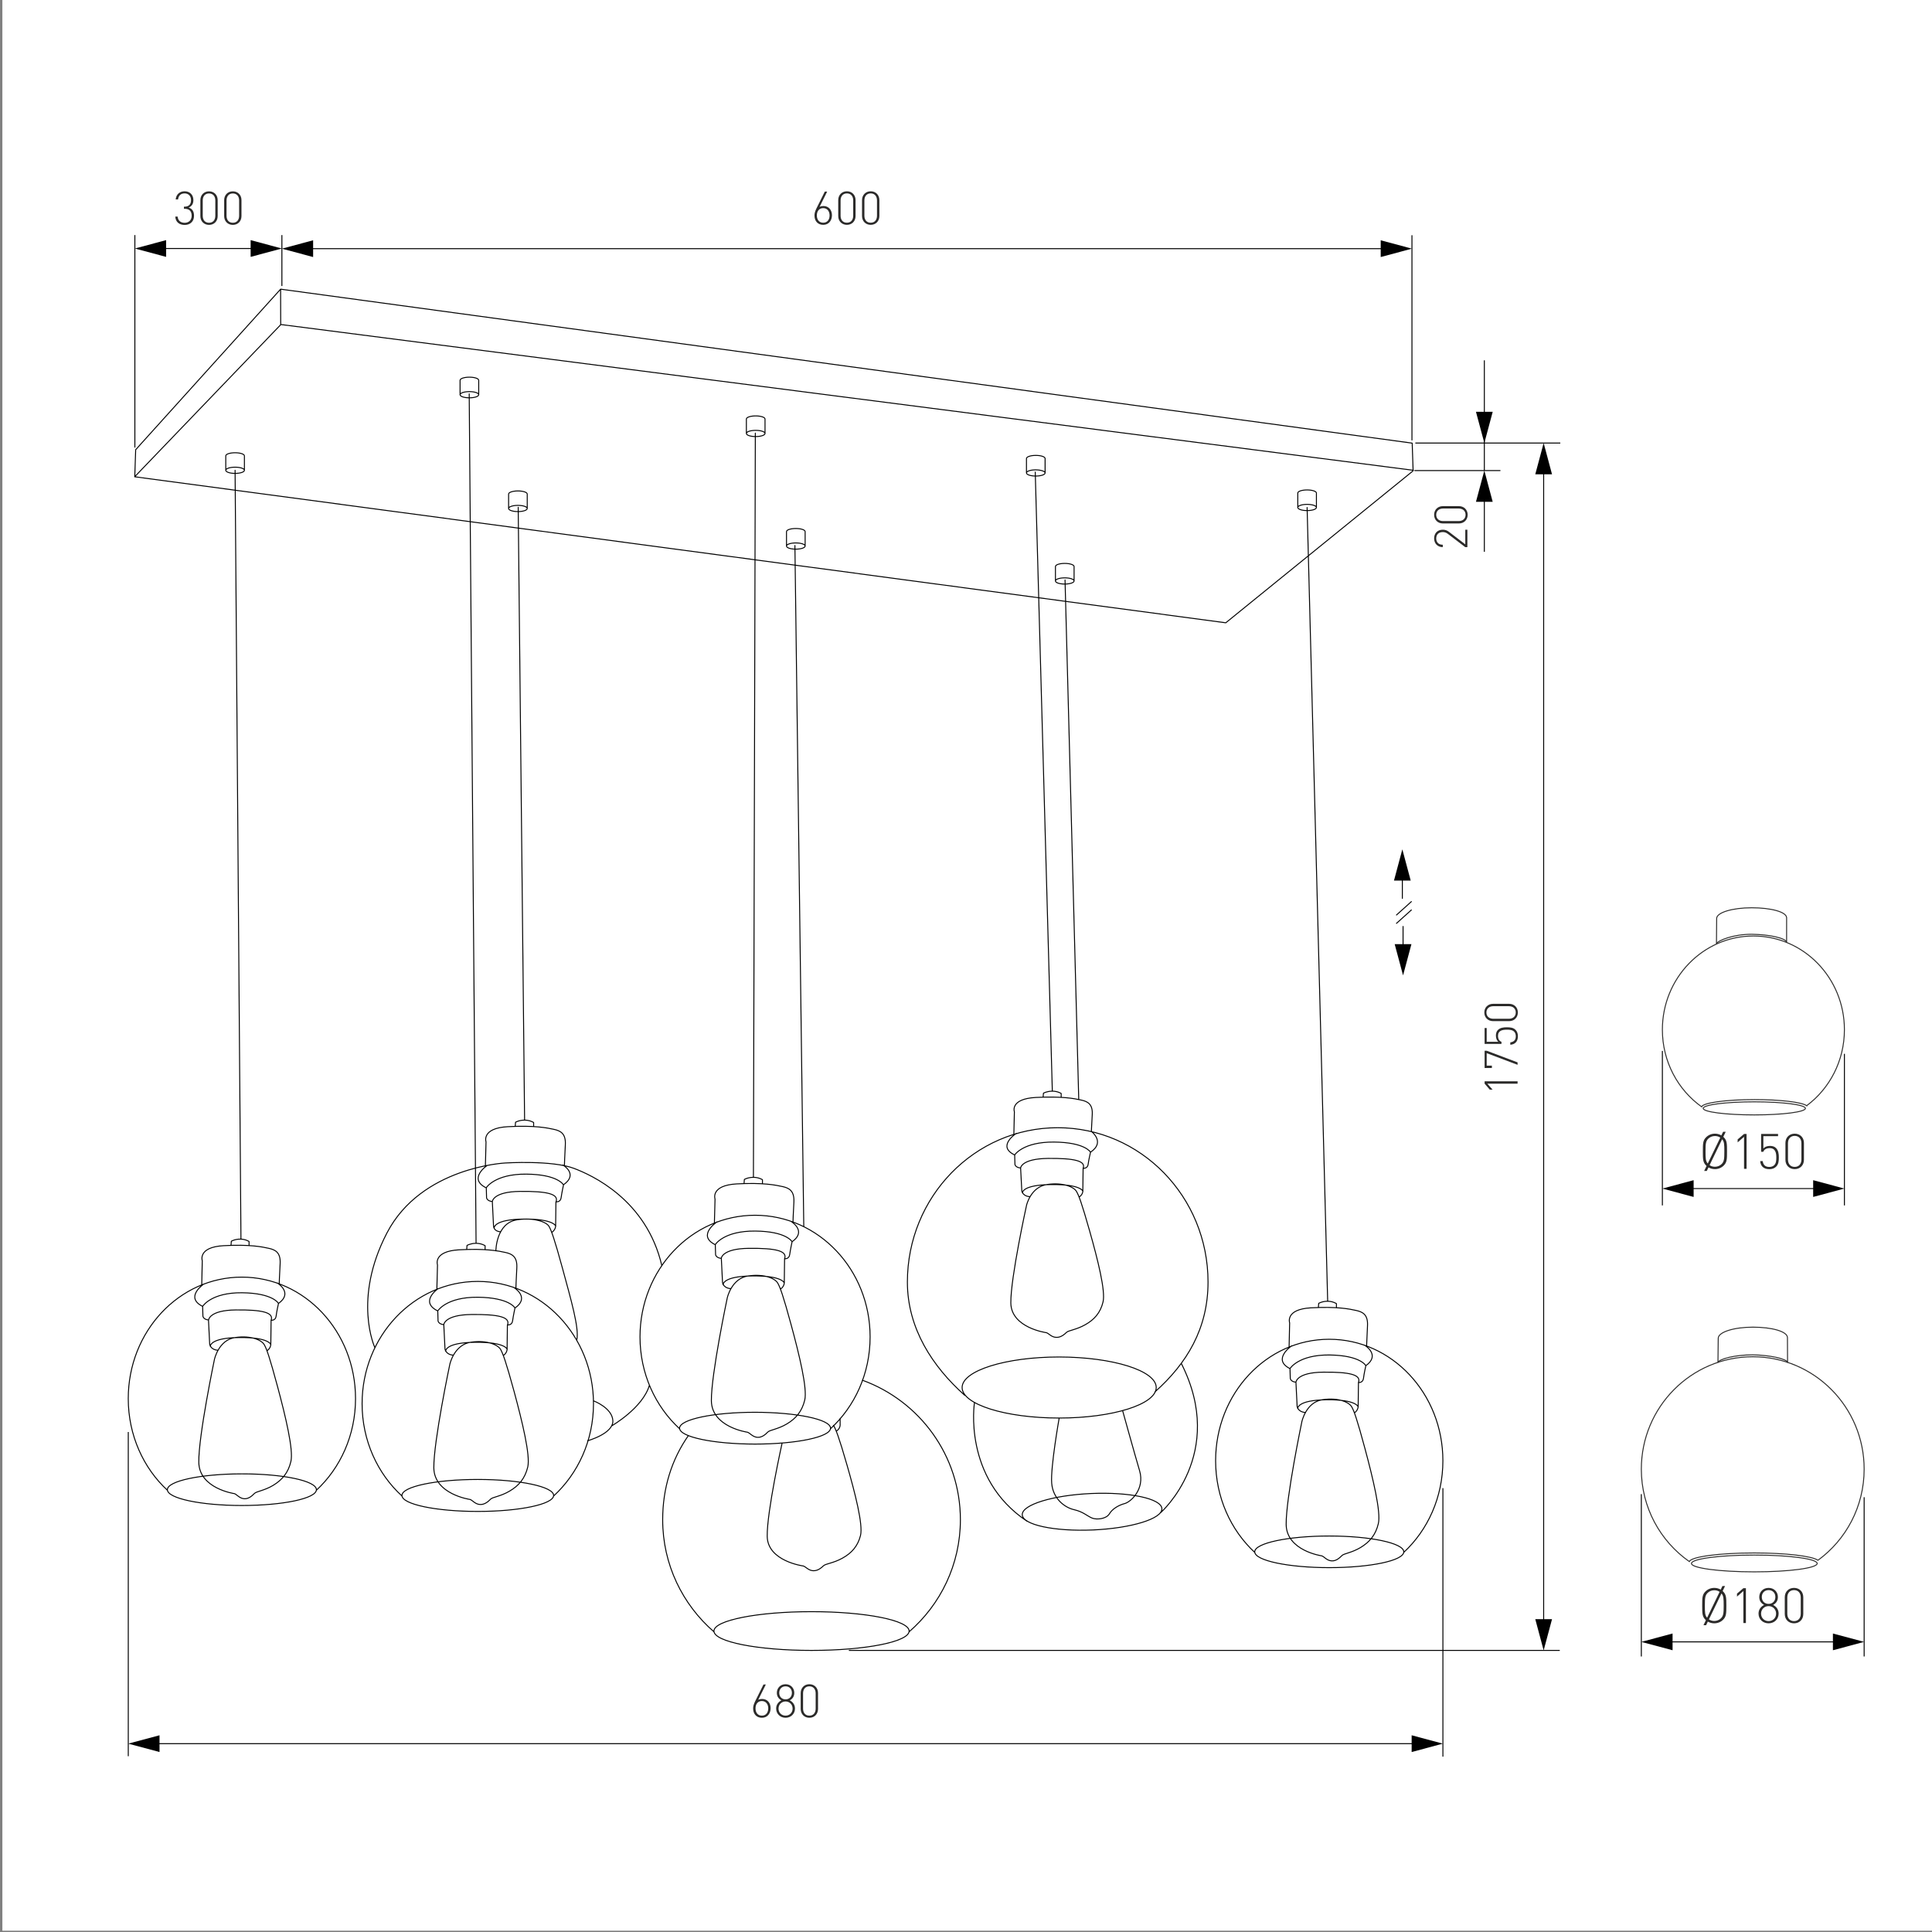 <?xml version="1.0" encoding="UTF-8"?>
<svg xmlns="http://www.w3.org/2000/svg" xmlns:xlink="http://www.w3.org/1999/xlink" xmlns:xodm="http://www.corel.com/coreldraw/odm/2003" xml:space="preserve" width="2000px" height="2000px" version="1.1" style="shape-rendering:geometricPrecision; text-rendering:geometricPrecision; image-rendering:optimizeQuality; fill-rule:evenodd; clip-rule:evenodd" viewBox="0 0 2000 2000">
 <rect x="0" y="0" width="2000" height="2000" fill="#808080" stroke="none"/>
 <defs>
  <style type="text/css">
   
    .str1 {stroke:#2B2A29;stroke-miterlimit:22.926}
    .str0 {stroke:#2B2A29;stroke-linecap:round;stroke-linejoin:round;stroke-miterlimit:22.926}
    .str3 {stroke:black;stroke-linecap:round;stroke-linejoin:round;stroke-miterlimit:22.926}
    .str2 {stroke:black;stroke-miterlimit:22.926}
    .fil1 {fill:none}
    .fil4 {fill:none;fill-rule:nonzero}
    .fil0 {fill:white}
    .fil3 {fill:#2B2A29;fill-rule:nonzero}
    .fil2 {fill:black;fill-rule:nonzero}
   
  </style>
 </defs>
 <g id="Слой_x0020_1">
  <rect class="fil0" x="2.47" y="-1.35" width="2000" height="2000"></rect>
  <g id="_1544348000288">
   <g>
    <g>
     <path class="fil1 str0" d="M1778.71 1385.39l-0.28 24.89c1.73,-3.44 16.98,-7.75 36,-7.75 17.77,0.28 34.85,4.03 36.05,7.77l-0.12 -24.91m-71.65 0c0,-6.37 16.07,-11.52 35.88,-11.52 19.82,0 35.77,4.48 35.77,10.85m0 -0.27l0.12 25.87"></path>
     <path class="fil1 str1" d="M1881.95 1615.19c28.96,-21.13 47.81,-55.51 47.81,-94.34 0,-64.25 -51.63,-116.35 -115.33,-116.35 -63.7,0 -115.33,52.1 -115.33,116.35 0,39.67 19.67,74.7 49.71,95.7 1.61,-4.98 31.05,-8.95 67.14,-8.95 32.75,0 60.03,3.27 66,7.59z"></path>
     <ellipse class="fil1 str1" cx="1816.06" cy="1618.49" rx="65.09" ry="8.69"></ellipse>
    </g>
    <g>
     <line class="fil1 str2" x1="1699.1" y1="1546.74" x2="1699.1" y2="1714.78"></line>
     <line class="fil1 str2" x1="1929.76" y1="1549.91" x2="1929.76" y2="1714.78"></line>
     <g>
      <path class="fil2" d="M1731.44 1708.33l-32.34 -8.66 32.34 -8.67 0 17.33zm182.15 -8.16l-198.32 0 0 -1 198.32 0 0 1zm-16.17 8.16l0 -17.33 32.34 8.67 -32.34 8.66z"></path>
     </g>
    </g>
    <path class="fil3" d="M1787.11 1662.12c0,-8.16 -0.05,-11.35 -3.38,-14.64l-0.46 -0.46 2.51 -5.16 -2.71 0 -1.8 3.69c-2,-1.16 -4.25,-1.77 -6.66,-1.77 -3.48,0 -6.71,1.32 -9.12,3.7 -3.33,3.29 -3.38,6.48 -3.38,14.64 0,8.11 0.05,11.35 3.38,14.64l0.46 0.46 -2.51 5.17 2.71 0 1.8 -3.7c2,1.17 4.25,1.77 6.66,1.77 3.48,0 6.71,-1.31 9.12,-3.7 3.33,-3.29 3.38,-6.53 3.38,-14.64zm-6.97 -14.24l-12.96 26.81c-2.2,-2.43 -2.31,-5.42 -2.31,-12.57 0,-7.7 0.21,-10.54 2.82,-13.12 1.85,-1.82 4.31,-2.79 6.92,-2.79 2,0 3.95,0.51 5.53,1.67zm4.21 14.24c0,7.7 -0.21,10.54 -2.82,13.12 -1.85,1.83 -4.31,2.79 -6.92,2.79 -2.1,0 -3.95,-0.56 -5.54,-1.67l12.97 -26.8c2.2,2.43 2.31,5.42 2.31,12.56z"></path>
    <polygon id="_1" class="fil3" points="1804.74,1680.16 1807.36,1680.16 1807.36,1644.08 1804.74,1644.08 1798.13,1649.71 1798.13,1652.8 1804.74,1647.02 "></polygon>
    <path id="_2" class="fil3" d="M1841.23 1670.43c0,-4.2 -2.25,-7.19 -5.74,-9.02 3.33,-1.77 4.97,-4.51 4.97,-8.21 0,-5.26 -3.94,-9.42 -9.63,-9.42 -5.69,0 -9.64,4.16 -9.64,9.42 0,3.7 1.75,6.44 5.03,8.21 -3.49,1.83 -5.79,4.82 -5.79,9.02 0,5.78 4.51,10.03 10.4,10.03 5.89,0 10.4,-4.25 10.4,-10.03zm-2.61 0c0,4.46 -3.38,7.75 -7.79,7.75 -4.41,0 -7.79,-3.29 -7.79,-7.75 0,-4.41 3.38,-7.8 7.79,-7.8 4.41,0 7.79,3.39 7.79,7.8zm-0.77 -17.23c0,4.21 -2.87,7.15 -7.02,7.15 -4.15,0 -7.02,-2.94 -7.02,-7.15 0,-4.2 2.87,-7.14 7.02,-7.14 4.15,0 7.02,2.94 7.02,7.14z"></path>
    <path id="_3" class="fil3" d="M1866.75 1670.84l0 -17.43c0,-5.63 -3.94,-9.63 -9.58,-9.63 -5.59,0 -9.58,4 -9.58,9.63l0 17.43c0,5.62 3.99,9.62 9.58,9.62 5.64,0 9.58,-4 9.58,-9.62zm-2.61 -17.18l0 16.92c0,4.26 -2.41,7.6 -6.97,7.6 -4.56,0 -6.97,-3.34 -6.97,-7.6l0 -16.92c0,-4.26 2.41,-7.6 6.97,-7.6 4.56,0 6.97,3.34 6.97,7.6z"></path>
   </g>
   <g>
    <g>
     <path class="fil1 str0" d="M1777.09 950.76l-0.21 26.09c1.75,-3.3 17.19,-9.71 36.41,-9.71 18.67,0.26 35.05,3.99 36.19,8.17l0.02 -24.55m-72.41 0c0,-6.1 16.23,-11.04 36.26,-11.04 20.03,0 36.15,4.3 36.15,10.4m0 -0.26l-0.02 25.47"></path>
     <path class="fil1 str1" d="M1870.26 1144.62c23.67,-17.62 39.07,-46.29 39.07,-78.66 0,-53.58 -42.19,-97.01 -94.22,-97.01 -52.03,0 -94.22,43.43 -94.22,97.01 0,33.07 16.08,62.28 40.62,79.79 1.31,-4.15 25.36,-7.47 54.84,-7.47 26.75,0 49.04,2.73 53.91,6.34z"></path>
     <ellipse class="fil1 str1" cx="1816.05" cy="1147.38" rx="52.9" ry="6.77"></ellipse>
    </g>
    <path class="fil3" d="M1787.79 1191.92c0,-8.16 -0.05,-11.35 -3.38,-14.65l-0.46 -0.45 2.51 -5.17 -2.71 0 -1.8 3.7c-2,-1.17 -4.25,-1.77 -6.66,-1.77 -3.48,0 -6.71,1.31 -9.12,3.69 -3.33,3.3 -3.38,6.49 -3.38,14.65 0,8.1 0.05,11.35 3.38,14.64l0.46 0.46 -2.51 5.16 2.71 0 1.8 -3.69c2,1.16 4.25,1.77 6.66,1.77 3.49,0 6.71,-1.32 9.12,-3.7 3.33,-3.29 3.38,-6.54 3.38,-14.64zm-6.96 -14.24l-12.97 26.8c-2.2,-2.43 -2.31,-5.42 -2.31,-12.56 0,-7.7 0.21,-10.54 2.82,-13.13 1.85,-1.82 4.31,-2.78 6.92,-2.78 2,0 3.95,0.5 5.54,1.67zm4.2 14.24c0,7.7 -0.21,10.54 -2.82,13.12 -1.85,1.82 -4.31,2.79 -6.92,2.79 -2.1,0 -3.95,-0.56 -5.53,-1.68l12.96 -26.8c2.2,2.43 2.31,5.42 2.31,12.57z"></path>
    <polygon id="_1_0" class="fil3" points="1805.42,1209.95 1808.04,1209.95 1808.04,1173.88 1805.42,1173.88 1798.81,1179.5 1798.81,1182.59 1805.42,1176.82 "></polygon>
    <path id="_2_1" class="fil3" d="M1841.45 1198.15c0,-3.4 -0.36,-7.15 -2.97,-9.73 -1.49,-1.47 -3.54,-2.18 -6.15,-2.18 -3.02,0 -5.33,0.91 -6.92,2.69l0 -12.77 15.22 0 0 -2.28 -17.53 0 0 18.44 2.31 0c0.77,-2.43 3.28,-3.8 6.61,-3.8 5.95,0 6.82,5.12 6.82,9.63 0,2.73 -0.05,5.93 -2.21,8.06 -1.17,1.16 -3.02,1.82 -5.02,1.82 -4.3,0 -6.3,-2.18 -6.87,-6.03l-2.61 0c0.21,2.48 1.03,4.46 2.46,5.88 1.59,1.62 4,2.43 7.02,2.43 2.92,0 5.28,-0.86 7.02,-2.58 2.62,-2.59 2.82,-6.14 2.82,-9.58z"></path>
    <path id="_3_2" class="fil3" d="M1867.43 1200.63l0 -17.43c0,-5.62 -3.94,-9.62 -9.58,-9.62 -5.59,0 -9.58,4 -9.58,9.62l0 17.43c0,5.63 3.99,9.63 9.58,9.63 5.64,0 9.58,-4 9.58,-9.63zm-2.61 -17.17l0 16.92c0,4.25 -2.41,7.6 -6.97,7.6 -4.56,0 -6.97,-3.35 -6.97,-7.6l0 -16.92c0,-4.26 2.41,-7.6 6.97,-7.6 4.56,0 6.97,3.34 6.97,7.6z"></path>
    <g>
     <line class="fil1 str2" x1="1720.89" y1="1087.9" x2="1720.89" y2="1247.84"></line>
     <line class="fil1 str2" x1="1909.33" y1="1090.92" x2="1909.33" y2="1247.84"></line>
     <g>
      <path class="fil2" d="M1753.24 1239.07l-32.35 -8.67 32.35 -8.67 0 17.34zm139.91 -8.17l-156.08 0 0 -1 156.08 0 0 1zm-16.17 8.17l0 -17.34 32.35 8.67 -32.35 8.67z"></path>
     </g>
    </g>
   </g>
   <g>
    <g>
     <line class="fil1 str2" x1="878.75" y1="1708.49" x2="1614.67" y2="1708.49"></line>
     <line class="fil1 str2" x1="1465.14" y1="458.64" x2="1615.23" y2="458.64"></line>
     <g>
      <path class="fil2" d="M1606.65 1676.15l-8.67 32.34 -8.67 -32.34 17.34 0zm-8.17 -1201.34l0 1217.51 -1 0 0 -1217.51 1 0zm8.17 16.18l-17.34 0 8.67 -32.35 8.67 32.35z"></path>
     </g>
    </g>
    <g>
     <path class="fil1 str3" d="M1461.05 933.34c-5.14,4.62 -10.28,9.23 -15.42,13.85"></path>
     <path class="fil1 str3" d="M1461.05 941.99c-5.14,4.62 -10.28,9.24 -15.42,13.86"></path>
     <g>
      <path class="fil2" d="M1451.94 993.56l0 -34.92 1 0 0 34.92 -1 0zm-8.17 -16.17l17.33 0 -8.66 32.34 -8.67 -32.34z"></path>
     </g>
     <g>
      <path class="fil2" d="M1452.2 895.41l0 34.93 -1 0 0 -34.93 1 0zm8.17 16.18l-17.33 0 8.66 -32.35 8.67 32.35z"></path>
     </g>
    </g>
    <path class="fil4 str3" d="M1374.4 1347.12l-21.29 -821.78m-1062.53 -189.58l-0.1 -36.42m1172.65 187.5l-1172.36 -150.89 -151.36 157.61m1129.51 151.16l193.93 -157.31 -0.95 -28.67 -1171.42 -159.4 -150.03 166.21 -0.95 28.01 1129.42 151.16zm-166.4 -44.36l14.19 537.7m-27.34 -8.42l-17.69 -641m-289.76 -40.3l-1.98 770.51m52.12 50.61l-9.17 -704.77m-286.45 -39.54l6.62 634.38m-50.23 127.43l-7.1 -879.21m-242.36 79.09l6.06 795.58m1113.33 -757.08l0 -14.95c0,-1.79 -4.35,-3.21 -9.65,-3.21 -5.29,0 -9.65,1.42 -9.65,3.21l0 14.95m19.3 0c0,1.8 -4.35,3.22 -9.65,3.22 -5.29,0 -9.65,-1.42 -9.65,-3.22 0,-1.8 4.36,-3.22 9.65,-3.22 5.3,0 9.65,1.42 9.65,3.22zm-250.87 76.06l0 -14.95c0,-1.8 -4.36,-3.21 -9.65,-3.21 -5.4,0 -9.65,1.41 -9.65,3.21l0 14.95m19.3 0c0,1.8 -4.36,3.21 -9.65,3.21 -5.4,0 -9.65,-1.41 -9.65,-3.21 0,-1.8 4.35,-3.22 9.65,-3.22 5.29,0 9.65,1.42 9.65,3.22zm-29.99 -111.82l0 -14.94c0,-1.8 -4.35,-3.22 -9.65,-3.22 -5.3,0 -9.65,1.42 -9.65,3.22l0 14.94m19.3 0c0,1.8 -4.35,3.22 -9.65,3.22 -5.3,0 -9.65,-1.42 -9.65,-3.22 0,-1.8 4.35,-3.21 9.65,-3.21 5.3,0.09 9.65,1.51 9.65,3.21zm-248.42 75.68l0 -14.95c0,-1.79 -4.35,-3.21 -9.65,-3.21 -5.39,0 -9.65,1.42 -9.65,3.21l0 14.95m19.3 0c0,1.8 -4.35,3.22 -9.65,3.22 -5.39,0 -9.65,-1.42 -9.65,-3.22 0,-1.8 4.35,-3.22 9.65,-3.22 5.39,0 9.65,1.42 9.65,3.22zm-41.53 -116.54l0 -14.95c0,-1.8 -4.35,-3.22 -9.65,-3.22 -5.39,0 -9.65,1.42 -9.65,3.22l0 14.95m19.3 0c0,1.79 -4.35,3.21 -9.65,3.21 -5.39,0 -9.65,-1.42 -9.65,-3.21 0,-1.8 4.35,-3.22 9.65,-3.22 5.3,0 9.65,1.42 9.65,3.22zm-246.15 77.66l0 -14.95c0,-1.79 -4.35,-3.21 -9.64,-3.21 -5.3,0 -9.65,1.42 -9.65,3.21l0 14.95m19.29 0c0,1.8 -4.35,3.22 -9.64,3.22 -5.3,0 -9.65,-1.42 -9.65,-3.22 0,-1.8 4.35,-3.22 9.65,-3.22 5.29,0 9.64,1.42 9.64,3.22zm-50.23 -117.77l0 -14.95c0,-1.8 -4.35,-3.22 -9.65,-3.22 -5.29,0 -9.65,1.42 -9.65,3.22l0 14.95m19.3 0c0,1.79 -4.35,3.21 -9.65,3.21 -5.29,0 -9.65,-1.42 -9.65,-3.21 0,-1.8 4.36,-3.22 9.65,-3.22 5.3,0 9.65,1.42 9.65,3.22zm-242.55 78.23l0 -14.95c0,-1.8 -4.35,-3.21 -9.65,-3.21 -5.3,0 -9.65,1.41 -9.65,3.21l0 14.95m19.3 0c0,1.8 -4.35,3.22 -9.65,3.22 -5.3,0 -9.65,-1.42 -9.65,-3.22 0,-1.8 4.35,-3.22 9.65,-3.22 5.3,0 9.65,1.42 9.65,3.22zm948.55 1079c0,0 68.67,-60.55 21.47,-154.11m-214.27 40.3c0,0 -12.48,78.14 54.49,122.79m139.54 -13.05c0.47,10.4 -31.51,20.24 -71.43,22.04 -39.92,1.7 -72.65,-5.3 -73.12,-15.7 -0.47,-10.41 31.5,-20.25 71.42,-22.04 39.92,-1.71 72.65,5.29 73.13,15.7zm-106.33 -93.84c0,0 -9.09,51.08 -7.76,67.45 1.32,16.27 13.72,25.35 23.18,27.43 9.46,2.18 13.33,6.43 18.44,8.61 5.21,2.17 15.04,0.85 18.07,-4.26 3.03,-5.11 9.46,-8.99 15.89,-10.69 6.44,-1.7 21,-15.04 15.42,-33.96 -5.58,-18.92 -17.59,-62.25 -17.59,-62.25m-553.88 31.22c0,0 26.58,-7.28 26.2,-20.62 -0.47,-13.34 -19.77,-20.62 -19.77,-20.62m18.54 25.82c0,0 32.17,-18.44 39.07,-42.09m-284.27 -39.07c0,0 -23.17,-49.76 12.49,-118.44 35.66,-68.68 122.79,-72.56 122.79,-72.56 0,0 48.06,-3.03 70.85,5.58 17.98,6.81 75.12,32.17 91.01,100.84m177.66 165.17c2.46,4.07 5.58,11.83 14,41.06 8.42,29.23 16.74,61.68 14,72.94 -2.84,11.25 -9.27,18.25 -18.64,23.46 -9.27,5.2 -17.4,5.77 -19.58,7.85 -2.18,1.99 -5.87,5.49 -10.88,5.2 -4.92,-0.28 -7.76,-4.35 -10.22,-4.92 0,0 -36.89,-4.92 -37.27,-30.65 -0.38,-25.73 15.33,-96.11 15.33,-96.11m60.16 -26.01l0 5.77c0,0 0.66,4.35 -3.69,7.28m75.11 207.08c0,11.07 -45.21,20.05 -101.03,20.05 -55.81,0 -101.03,-8.98 -101.03,-20.05 0,-11.07 45.22,-20.06 101.03,-20.06 55.82,0 101.03,8.99 101.03,20.06zm0 0c0,0.28 0,0.56 -0.09,0.85 32.54,-28.19 53.16,-69.72 53.16,-116.07 0,-66.41 -42.28,-122.98 -101.5,-144.46m-180.02 57.24c-17.41,24.87 -26.68,54.48 -26.68,87.22 0,46.35 20.62,87.88 53.17,116.07 -0.1,-0.29 -0.1,-0.57 -0.1,-0.85m31.22 -463.82l0.28 -3.69c0,0 3.69,-2.18 9.37,-2.18 5.67,0 9.36,2.46 9.36,2.46l0 3.69m-49.76 41.53l0.67 -25.16c0,0 -5.02,-14.1 22.32,-15.71 27.34,-1.51 40.68,1.23 47.49,2.75 6.81,1.51 12.39,4.25 11.83,15.98 -0.67,11.64 -0.95,20.91 -0.95,20.91m-47.21 217.39c0,0 -36.98,-5.2 -37.27,-32.54 -0.28,-27.34 16.46,-106.52 16.46,-106.52 0,0 4.35,-20.25 21.76,-22.71 17.41,-2.45 28,3.03 30.46,7.38 2.46,4.26 5.58,12.59 14,43.61 8.42,31.03 16.75,65.37 14,77.39 -2.84,12.01 -9.36,19.39 -18.63,24.88 -9.27,5.48 -17.41,6.14 -19.59,8.32 -2.17,2.18 -5.86,5.87 -10.87,5.49 -5.02,-0.38 -7.76,-4.64 -10.32,-5.3zm-25.16 -152.59c0,0 -0.95,-8.89 30.46,-9.18 31.41,-0.28 32.92,7.38 32.92,7.38m0.29 -25.25l-0.29 23.65c0,0 0.66,4.63 -3.69,7.66m-61.49 -31.6c0,0 1.23,23.94 1.23,24.88 0,0.95 1.52,6.15 8.71,6.43m-16.18 -45.4l0.28 10.12c0,0 0.29,3.4 5.87,3.97 0,0 0.66,-10.12 28.57,-10.4 28,-0.29 40.11,2.74 36.99,10.78 0,0 4.63,0.57 5.29,-4.26 0.67,-4.92 2.46,-13.24 2.46,-13.24m-1.23 -21.29c0,0 17.13,10.13 1.23,21.19 0,0 -5.58,-10.78 -38.21,-11.06 -32.64,-0.29 -41.34,14.09 -41.34,14.09 -19.3,-9.55 1.89,-23.65 1.89,-23.65m117.49 213.61c0,9.08 -35,16.46 -78.14,16.46 -43.14,0 -78.14,-7.38 -78.14,-16.46 0,-9.08 35,-16.46 78.14,-16.46 43.14,0.09 78.14,7.38 78.14,16.46zm0 0c0,0.19 0,0.47 -0.1,0.66 25.17,-23.08 41.06,-57.14 41.06,-95.17 0,-69.53 -53.35,-125.91 -119.1,-125.91 -65.75,0 -119.1,56.38 -119.1,125.91 0,38.03 15.89,72.09 41.06,95.17 0,-0.19 -0.1,-0.47 -0.1,-0.66m-170.09 -313.03l0.29 -3.69c0,0 3.78,-2.18 9.36,-2.18 5.58,0 9.37,2.46 9.37,2.46l0 3.69m-49.95 41.72l0.66 -25.35c0,0 -5.01,-14.19 22.51,-15.71 27.53,-1.51 40.97,1.23 47.78,2.75 6.9,1.51 12.48,4.35 11.82,16.08 -0.66,11.73 -0.94,21 -0.94,21m-70.95 88.73c0,0 0,-29.04 22.23,-32.25 17.5,-2.56 30.17,2.46 32.73,6.81 2.46,4.35 5.58,12.67 14.09,43.89 8.42,31.22 17.51,61.87 14.67,73.88m-85.52 -115.97c0,0 -0.95,-8.99 30.65,-9.28 31.5,-0.28 33.11,7.38 33.11,7.38m0.19 -25.26l-0.29 23.75c0,0 0.67,4.63 -3.78,7.76m-61.77 -31.79c0,0 1.23,24.12 1.23,24.98 0,0.94 0.38,6.05 7.57,6.33m-15.05 -45.5l0.29 10.22c0,0 0.28,3.4 5.96,3.97 0,0 0.66,-10.22 28.76,-10.5 28.09,-0.28 40.3,2.74 37.17,10.79 0,0 4.73,0.66 5.3,-4.36 0.66,-4.92 2.46,-13.24 2.46,-13.24m-0.66 -20.53c0,0 16.55,9.46 0.57,20.53 0,0 -5.59,-10.78 -38.41,-11.07 -32.83,-0.28 -41.53,14.19 -41.53,14.19 -19.39,-9.55 1.13,-23.27 1.13,-23.27m-21.28 86.56l0.28 -3.69c0,0 3.79,-2.18 9.37,-2.18 5.58,0 9.36,2.46 9.36,2.46l0 3.69m-49.94 41.63l0.66 -25.36c0,0 -5.02,-14.19 22.51,-15.7 27.53,-1.51 40.96,1.23 47.78,2.74 6.9,1.52 12.48,4.35 11.82,16.08 -0.66,11.74 -0.95,21.01 -0.95,21.01m-47.48 218.61c0,0 -37.18,-5.29 -37.47,-32.73 -0.28,-27.53 16.56,-107.18 16.56,-107.18 0,0 4.35,-20.34 21.85,-22.89 17.5,-2.46 28.1,3.12 30.65,7.38 2.46,4.35 5.58,12.67 14.1,43.89 8.42,31.22 16.84,65.75 14.09,77.86 -2.84,12.01 -9.36,19.48 -18.73,24.97 -9.36,5.58 -17.5,6.15 -19.68,8.33 -2.17,2.17 -5.95,5.86 -10.97,5.58 -5.11,-0.19 -7.94,-4.54 -10.4,-5.21zm-25.26 -153.44c0,0 -0.95,-8.98 30.65,-9.27 31.59,-0.28 33.11,7.38 33.11,7.38m0.19 -25.26l-0.29 23.75c0,0 0.66,4.63 -3.78,7.76m-61.77 -31.79c0,0 1.23,24.12 1.23,24.97 0,0.95 1.51,6.15 8.7,6.53m-16.18 -45.78l0.29 10.21c0,0 0.28,3.41 5.96,3.98 0,0 0.66,-10.22 28.75,-10.5 28.1,-0.29 40.3,2.74 37.18,10.78 0,0 4.73,0.66 5.3,-4.35 0.66,-4.92 2.46,-13.25 2.46,-13.25m-1.23 -21.19c0,0 17.22,10.22 1.23,21.29 0,0 -5.58,-10.79 -38.41,-11.16 -32.82,-0.29 -41.53,14.19 -41.53,14.19 -19.39,-9.56 0.48,-23.18 0.48,-23.18m119.47 214.17c0,9.08 -35.19,16.56 -78.51,16.56 -43.33,0 -78.52,-7.38 -78.52,-16.56 0,-9.17 35.19,-16.55 78.52,-16.55 43.32,0 78.51,7.47 78.51,16.55zm0 0c0,0.19 0,0.47 -0.09,0.66 25.26,-23.17 41.34,-57.42 41.34,-95.64 0,-69.9 -53.64,-126.57 -119.76,-126.57 -66.13,0 -119.77,56.67 -119.77,126.57 0,38.22 15.99,72.47 41.34,95.64 0,-0.19 -0.09,-0.47 -0.09,-0.66m663.8 -412.92l0.29 -3.5c0,0 3.68,-2.08 9.17,-2.08 5.49,0 9.18,2.36 9.18,2.36l0 3.5m-49 39.35l0.56 -23.84c0,0 -4.92,-13.33 22.04,-14.85 26.97,-1.42 40.21,1.14 46.93,2.65 6.71,1.42 12.29,4.07 11.63,15.14 -0.57,11.06 -0.94,17.5 -0.94,17.5m-46.55 208.21c0,0 -36.51,-4.92 -36.8,-30.84 -0.28,-25.92 16.27,-101.03 16.27,-101.03 0,0 4.26,-19.2 21.48,-21.57 17.22,-2.36 27.62,2.93 30.08,7 2.46,4.07 5.49,11.92 13.81,41.34 8.33,29.42 16.56,61.96 13.81,73.32 -2.74,11.35 -9.17,18.35 -18.44,23.55 -9.18,5.2 -17.22,5.87 -19.3,7.85 -2.08,1.99 -5.87,5.49 -10.69,5.21 -5.01,-0.1 -7.76,-4.17 -10.22,-4.83zm-24.78 -144.64c0,0 -0.95,-8.42 30.08,-8.7 30.93,-0.29 32.54,7 32.54,7m0.19 -23.84l-0.28 22.42c0,0 0.66,4.35 -3.69,7.28m-60.73 -29.99c0,0 1.23,22.71 1.23,23.56 0,0.85 1.51,5.86 8.6,6.15m-15.98 -43.14l0.28 9.65c0,0 0.28,3.22 5.87,3.78 0,0 0.56,-9.55 28.19,-9.93 27.62,-0.28 39.54,2.65 36.51,10.22 0,0 4.64,0.56 5.2,-4.07 0.57,-4.64 2.46,-12.49 2.46,-12.49m0.95 -21.57c0,0 14.76,11.07 -0.95,21.48 0,0 -5.48,-10.22 -37.74,-10.5 -32.17,-0.29 -40.77,13.34 -40.77,13.34 -19.02,-8.99 1.79,-22.42 1.79,-22.42m144.74 263.17c0,17.41 -45.03,31.6 -100.46,31.6 -55.53,0 -100.47,-14.1 -100.47,-31.6 0,-17.41 45.03,-31.6 100.47,-31.6 55.53,0.1 100.46,14.19 100.46,31.6zm-1.32 4.54c0,0.28 0,-0.28 0,0 32.92,-29.32 54.96,-65.46 54.96,-113.71 0,-88.26 -69.72,-159.77 -155.62,-159.77 -85.99,0 -155.61,71.51 -155.61,159.77 0,48.25 26.39,87.79 59.22,117.12 -0.1,-0.29 0,0.28 0,0m366.28 -91.39l0.29 -3.69c0,0 3.69,-2.17 9.17,-2.17 5.49,0 9.18,2.46 9.18,2.46l0 3.69m-49 41.43l0.57 -25.16c0,0 -4.92,-14.1 22.04,-15.61 26.96,-1.51 40.2,1.23 46.92,2.74 6.71,1.52 12.3,4.26 11.63,15.99 -0.56,11.64 -0.94,20.91 -0.94,20.91m-46.45 217.1c0,0 -36.52,-5.2 -36.8,-32.54 -0.28,-27.34 16.27,-106.42 16.27,-106.42 0,0 4.26,-20.25 21.48,-22.71 17.21,-2.46 27.62,3.03 30.08,7.38 2.46,4.26 5.48,12.58 13.81,43.52 8.32,30.93 16.55,65.36 13.81,77.28 -2.74,11.92 -9.18,19.3 -18.45,24.88 -9.17,5.49 -17.21,6.15 -19.29,8.33 -2.18,2.17 -5.87,5.86 -10.69,5.48 -5.02,-0.28 -7.76,-4.54 -10.22,-5.2zm-24.88 -152.4c0,0 -0.95,-8.89 30.08,-9.17 31.03,-0.29 32.55,7.38 32.55,7.38m0.28 -25.26l-0.29 23.65c0,0 0.57,4.63 -3.68,7.66m-60.74 -31.6c0,0 1.23,23.94 1.23,24.88 0,0.95 1.52,6.15 8.61,6.44m-15.99 -45.41l0.29 10.12c0,0 0.28,3.41 5.86,3.97 0,0 0.57,-10.12 28.19,-10.4 27.63,-0.29 39.55,2.74 36.52,10.69 0,0 4.63,0.57 5.2,-4.26 0.57,-4.92 2.46,-13.15 2.46,-13.15m-1.23 -21.19c0,0 16.84,10.12 1.23,21.19 0,0 -5.49,-10.69 -37.74,-11.07 -32.17,-0.28 -40.78,14.1 -40.78,14.1 -19.01,-9.46 1.8,-23.65 1.8,-23.65m115.98 213.32c0,9.08 -34.53,16.37 -77.19,16.37 -42.57,0 -77.1,-7.38 -77.1,-16.37 0,-8.99 34.53,-16.37 77.1,-16.37 42.66,0 77.19,7.38 77.19,16.37zm0 0c0,0.19 0,0.47 -0.1,0.66 24.88,-23.08 40.59,-57.04 40.59,-94.98 0,-69.43 -52.69,-125.72 -117.68,-125.72 -64.99,0 -117.59,56.29 -117.59,125.72 0,37.94 15.7,71.99 40.58,94.98 0,-0.19 -0.09,-0.47 -0.09,-0.66m-1059.7 -317.85l0.28 -3.69c0,0 3.69,-2.18 9.18,-2.18 5.49,0 9.18,2.46 9.18,2.46l0 3.69m-49.01 41.44l0.57 -25.17c0,0 -4.92,-14.09 22.04,-15.61 26.96,-1.51 40.21,1.23 46.92,2.75 6.72,1.51 12.3,4.25 11.64,15.98 -0.66,11.64 -0.95,20.91 -0.95,20.91m-46.45 217.01c0,0 -36.51,-5.2 -36.79,-32.54 -0.38,-27.25 16.17,-106.33 16.17,-106.33 0,0 4.26,-20.25 21.48,-22.71 17.21,-2.45 27.62,3.03 30.08,7.38 2.46,4.26 5.49,12.59 13.81,43.52 8.32,30.93 16.55,65.37 13.81,77.29 -2.74,11.92 -9.18,19.29 -18.45,24.88 -9.17,5.48 -17.21,6.15 -19.29,8.32 -2.18,2.18 -5.87,5.87 -10.69,5.49 -4.92,-0.38 -7.76,-4.64 -10.13,-5.3zm-24.87 -152.4c0,0 -0.95,-8.89 30.08,-9.18 31.03,-0.28 32.54,7.38 32.54,7.38m0.28 -25.16l-0.28 23.65c0,0 0.57,4.64 -3.69,7.66m-60.83 -31.69c0,0 1.23,23.94 1.23,24.88 0,0.95 1.52,6.15 8.61,6.43m-15.89 -45.4l0.28 10.12c0,0 0.29,3.4 5.87,3.97 0,0 0.66,-10.12 28.19,-10.4 27.62,-0.29 39.54,2.74 36.51,10.69 0,0 4.64,0.56 5.21,-4.26 0.56,-4.92 2.46,-13.15 2.46,-13.15m-1.23 -21.19c0,0 16.83,10.12 1.23,21.19 0,0 -5.49,-10.69 -37.75,-11.07 -32.16,-0.28 -40.77,14.1 -40.77,14.1 -19.02,-9.46 1.23,-23.18 1.23,-23.18m116.54 212.94c0,9.08 -34.52,16.37 -77.19,16.37 -42.57,0 -77.1,-7.38 -77.1,-16.37 0,-8.98 34.53,-16.36 77.1,-16.36 42.67,-0.1 77.19,7.28 77.19,16.36zm0 0c0,0.19 0,0.48 -0.09,0.66 24.88,-23.08 40.58,-57.04 40.58,-94.97 0,-69.44 -52.69,-125.73 -117.68,-125.73 -64.99,0 -117.59,56.29 -117.59,125.73 0,37.93 15.71,71.99 40.59,94.97 0,-0.18 -0.1,-0.47 -0.1,-0.66"></path>
    <path class="fil3" d="M797.73 1768.29c0,-5.32 -3.26,-9.54 -8.82,-9.54 -1.48,0 -2.83,0.29 -3.98,0.82l7.86 -15.77 -2.44 0 -8.77 17.68c-1.39,2.88 -1.92,4.89 -1.92,7.15 0,5.55 3.31,9.58 9.06,9.58 5.75,0 9.01,-4.46 9.01,-9.92zm-2.44 0.19c0,4.6 -2.59,7.57 -6.62,7.57 -4.02,0 -6.56,-2.97 -6.56,-7.57 0,-4.6 2.54,-7.57 6.56,-7.57 4.36,0 6.62,3.5 6.62,7.57z"></path>
    <path id="_1_3" class="fil3" d="M822.94 1768.72c0,-3.98 -2.11,-6.8 -5.37,-8.53 3.12,-1.68 4.65,-4.27 4.65,-7.77 0,-4.98 -3.69,-8.91 -9.01,-8.91 -5.32,0 -9.01,3.93 -9.01,8.91 0,3.5 1.63,6.09 4.7,7.77 -3.26,1.73 -5.42,4.55 -5.42,8.53 0,5.46 4.22,9.49 9.73,9.49 5.51,0 9.73,-4.03 9.73,-9.49zm-2.44 0c0,4.22 -3.17,7.33 -7.29,7.33 -4.12,0 -7.28,-3.11 -7.28,-7.33 0,-4.17 3.16,-7.38 7.28,-7.38 4.12,0 7.29,3.21 7.29,7.38zm-0.72 -16.3c0,3.98 -2.69,6.76 -6.57,6.76 -3.88,0 -6.56,-2.78 -6.56,-6.76 0,-3.97 2.68,-6.75 6.56,-6.75 3.88,0 6.57,2.78 6.57,6.75z"></path>
    <path id="_2_4" class="fil3" d="M846.81 1769.1l0 -16.48c0,-5.32 -3.69,-9.11 -8.96,-9.11 -5.23,0 -8.96,3.79 -8.96,9.11l0 16.48c0,5.32 3.73,9.11 8.96,9.11 5.27,0 8.96,-3.79 8.96,-9.11zm-2.44 -16.24l0 16c0,4.03 -2.26,7.19 -6.52,7.19 -4.27,0 -6.52,-3.16 -6.52,-7.19l0 -16c0,-4.03 2.25,-7.19 6.52,-7.19 4.26,0 6.52,3.16 6.52,7.19z"></path>
    <polygon class="fil3" points="1570.99,1121.79 1570.99,1119.35 1536.87,1119.35 1536.87,1121.79 1542.19,1127.98 1545.11,1127.98 1539.65,1121.79 "></polygon>
    <polygon id="_1_5" class="fil3" points="1570.99,1099.79 1539.02,1087.72 1536.87,1087.72 1536.87,1105.59 1544.39,1105.59 1544.39,1103.15 1539.02,1103.15 1539.02,1090.21 1570.99,1102.29 "></polygon>
    <path id="_2_6" class="fil3" d="M1559.82 1063.46c-3.21,0 -6.75,0.34 -9.2,2.78 -1.39,1.39 -2.06,3.31 -2.06,5.76 0,2.82 0.86,4.98 2.54,6.47l-12.08 0 0 -14.24 -2.15 0 0 16.39 17.44 0 0 -2.15c-2.3,-0.72 -3.59,-3.07 -3.59,-6.19 0,-5.56 4.84,-6.37 9.1,-6.37 2.59,0 5.61,0.05 7.63,2.06 1.1,1.1 1.72,2.83 1.72,4.7 0,4.02 -2.06,5.89 -5.7,6.42l0 2.44c2.35,-0.19 4.21,-0.96 5.56,-2.3 1.53,-1.48 2.3,-3.74 2.3,-6.56 0,-2.74 -0.82,-4.94 -2.45,-6.57 -2.44,-2.44 -5.8,-2.64 -9.06,-2.64z"></path>
    <path id="_3_7" class="fil3" d="M1562.17 1039.16l-16.49 0c-5.32,0 -9.1,3.69 -9.1,8.97 0,5.22 3.78,8.96 9.1,8.96l16.49 0c5.32,0 9.11,-3.74 9.11,-8.96 0,-5.28 -3.79,-8.97 -9.11,-8.97zm-16.25 2.45l16.01 0c4.03,0 7.19,2.25 7.19,6.52 0,4.26 -3.16,6.51 -7.19,6.51l-16.01 0c-4.02,0 -7.18,-2.25 -7.18,-6.51 0,-4.27 3.16,-6.52 7.18,-6.52z"></path>
    <g>
     <line class="fil1 str2" x1="132.79" y1="1482.4" x2="132.79" y2="1818.02"></line>
     <line class="fil1 str2" x1="1493.69" y1="1540.52" x2="1493.69" y2="1818.46"></line>
     <g>
      <path class="fil2" d="M165.13 1813.69l-32.34 -8.67 32.34 -8.67 0 17.34zm1312.39 -8.17l-1328.56 0 0 -1 1328.56 0 0 1zm-16.18 8.17l0 -17.34 32.35 8.67 -32.35 8.67z"></path>
     </g>
    </g>
    <g>
     <line class="fil1 str2" x1="1461.65" y1="455.87" x2="1461.65" y2="243.51"></line>
     <line class="fil1 str2" x1="291.81" y1="296.07" x2="291.81" y2="243.35"></line>
     <g>
      <path class="fil2" d="M1429.31 248.74l32.34 8.67 -32.34 8.67 0 -17.34zm-1121.33 8.17l1137.5 0 0 1 -1137.5 0 0 -1zm16.17 -8.17l0 17.34 -32.34 -8.67 32.34 -8.67z"></path>
     </g>
    </g>
    <path class="fil3" d="M861.23 222.82c0,-5.32 -3.26,-9.54 -8.82,-9.54 -1.49,0 -2.83,0.29 -3.98,0.82l7.86 -15.77 -2.45 0 -8.77 17.68c-1.39,2.88 -1.91,4.89 -1.91,7.15 0,5.56 3.3,9.58 9.05,9.58 5.76,0 9.02,-4.46 9.02,-9.92zm-2.45 0.19c0,4.6 -2.59,7.57 -6.61,7.57 -4.03,0 -6.57,-2.97 -6.57,-7.57 0,-4.6 2.54,-7.57 6.57,-7.57 4.36,0 6.61,3.5 6.61,7.57z"></path>
    <path id="_1_8" class="fil3" d="M885.67 223.64l0 -16.49c0,-5.32 -3.69,-9.11 -8.96,-9.11 -5.23,0 -8.97,3.79 -8.97,9.11l0 16.49c0,5.32 3.74,9.1 8.97,9.1 5.27,0 8.96,-3.78 8.96,-9.1zm-2.44 -16.25l0 16.01c0,4.02 -2.26,7.18 -6.52,7.18 -4.27,0 -6.52,-3.16 -6.52,-7.18l0 -16.01c0,-4.03 2.25,-7.19 6.52,-7.19 4.26,0 6.52,3.16 6.52,7.19z"></path>
    <path id="_2_9" class="fil3" d="M910.31 223.64l0 -16.49c0,-5.32 -3.69,-9.11 -8.97,-9.11 -5.22,0 -8.96,3.79 -8.96,9.11l0 16.49c0,5.32 3.74,9.1 8.96,9.1 5.28,0 8.97,-3.78 8.97,-9.1zm-2.45 -16.25l0 16.01c0,4.02 -2.25,7.18 -6.52,7.18 -4.26,0 -6.52,-3.16 -6.52,-7.18l0 -16.01c0,-4.03 2.26,-7.19 6.52,-7.19 4.27,0 6.52,3.16 6.52,7.19z"></path>
    <line class="fil1 str2" x1="1464.22" y1="487.13" x2="1553.23" y2="487.13"></line>
    <g>
     <path class="fil2" d="M1536.08 442.47l0 -69.46 1 0 0 69.46 -1 0zm-8.17 -16.17l17.33 0 -8.66 32.34 -8.67 -32.34z"></path>
    </g>
    <g>
     <path class="fil2" d="M1537.08 503.3l0 67.88 -1 0 0 -67.88 1 0zm8.16 16.18l-17.33 0 8.67 -32.35 8.66 32.35z"></path>
    </g>
    <line class="fil1 str2" x1="1536.58" y1="487.13" x2="1536.58" y2="455.87"></line>
    <path class="fil3" d="M1519.02 566.42l0 -18.07 -2.16 0 0 15.15 -16.72 -12.8c-2.26,-1.73 -4.03,-2.35 -6.57,-2.35 -5.37,0 -8.96,3.55 -8.96,9.01 0,5.61 3.88,9.01 8.96,9.01l0 -2.44c-4.79,0 -6.81,-3.02 -6.81,-6.57 0,-4.17 2.73,-6.56 6.81,-6.56 1.96,0 3.59,0.57 5.32,1.91l17.97 13.71 2.16 0z"></path>
    <path id="_1_10" class="fil3" d="M1510.2 523.96l-16.49 0c-5.32,0 -9.1,3.69 -9.1,8.96 0,5.22 3.78,8.96 9.1,8.96l16.49 0c5.32,0 9.11,-3.74 9.11,-8.96 0,-5.27 -3.79,-8.96 -9.11,-8.96zm-16.25 2.44l16.01 0c4.03,0 7.19,2.25 7.19,6.52 0,4.26 -3.16,6.52 -7.19,6.52l-16.01 0c-4.02,0 -7.19,-2.26 -7.19,-6.52 0,-4.27 3.17,-6.52 7.19,-6.52z"></path>
    <g>
     <line class="fil1 str2" x1="139.61" y1="463.32" x2="139.61" y2="243.35"></line>
     <g>
      <path class="fil2" d="M171.96 265.92l-32.35 -8.67 32.35 -8.67 0 17.34zm103.68 -8.17l-119.85 0 0 -1 119.85 0 0 1zm-16.18 8.17l0 -17.34 32.35 8.67 -32.35 8.67z"></path>
     </g>
    </g>
    <path class="fil3" d="M200.85 223.4c0,-4.37 -1.68,-7.24 -5.51,-8.54 3.45,-1.48 4.84,-4.12 4.84,-7.76 0,-5.51 -3.69,-9.06 -9.06,-9.06 -4.98,0 -8.72,3.02 -9.25,8.39l2.45 0c0.43,-3.84 2.78,-6.23 6.8,-6.23 3.69,0 6.62,2.44 6.62,6.9 0,4.41 -2.16,6.85 -6.76,6.85l-0.58 0 0 2.16 0.58 0c5.22,0 7.43,2.68 7.43,7.29 0,4.55 -3.17,7.28 -7.24,7.28 -3.6,0 -6.9,-1.82 -7.29,-6.47l-2.44 0c0.38,5.9 4.41,8.63 9.73,8.63 5.51,0 9.68,-3.36 9.68,-9.44z"></path>
    <path id="_1_11" class="fil3" d="M225.34 223.68l0 -16.49c0,-5.32 -3.69,-9.1 -8.96,-9.1 -5.22,0 -8.96,3.78 -8.96,9.1l0 16.49c0,5.32 3.74,9.11 8.96,9.11 5.27,0 8.96,-3.79 8.96,-9.11zm-2.44 -16.25l0 16.01c0,4.03 -2.25,7.19 -6.52,7.19 -4.26,0 -6.52,-3.16 -6.52,-7.19l0 -16.01c0,-4.02 2.26,-7.18 6.52,-7.18 4.27,0 6.52,3.16 6.52,7.18z"></path>
    <path id="_2_12" class="fil3" d="M249.98 223.68l0 -16.49c0,-5.32 -3.69,-9.1 -8.96,-9.1 -5.23,0 -8.97,3.78 -8.97,9.1l0 16.49c0,5.32 3.74,9.11 8.97,9.11 5.27,0 8.96,-3.79 8.96,-9.11zm-2.44 -16.25l0 16.01c0,4.03 -2.26,7.19 -6.52,7.19 -4.27,0 -6.52,-3.16 -6.52,-7.19l0 -16.01c0,-4.02 2.25,-7.18 6.52,-7.18 4.26,0 6.52,3.16 6.52,7.18z"></path>
   </g>
  </g>
 </g>
</svg>
